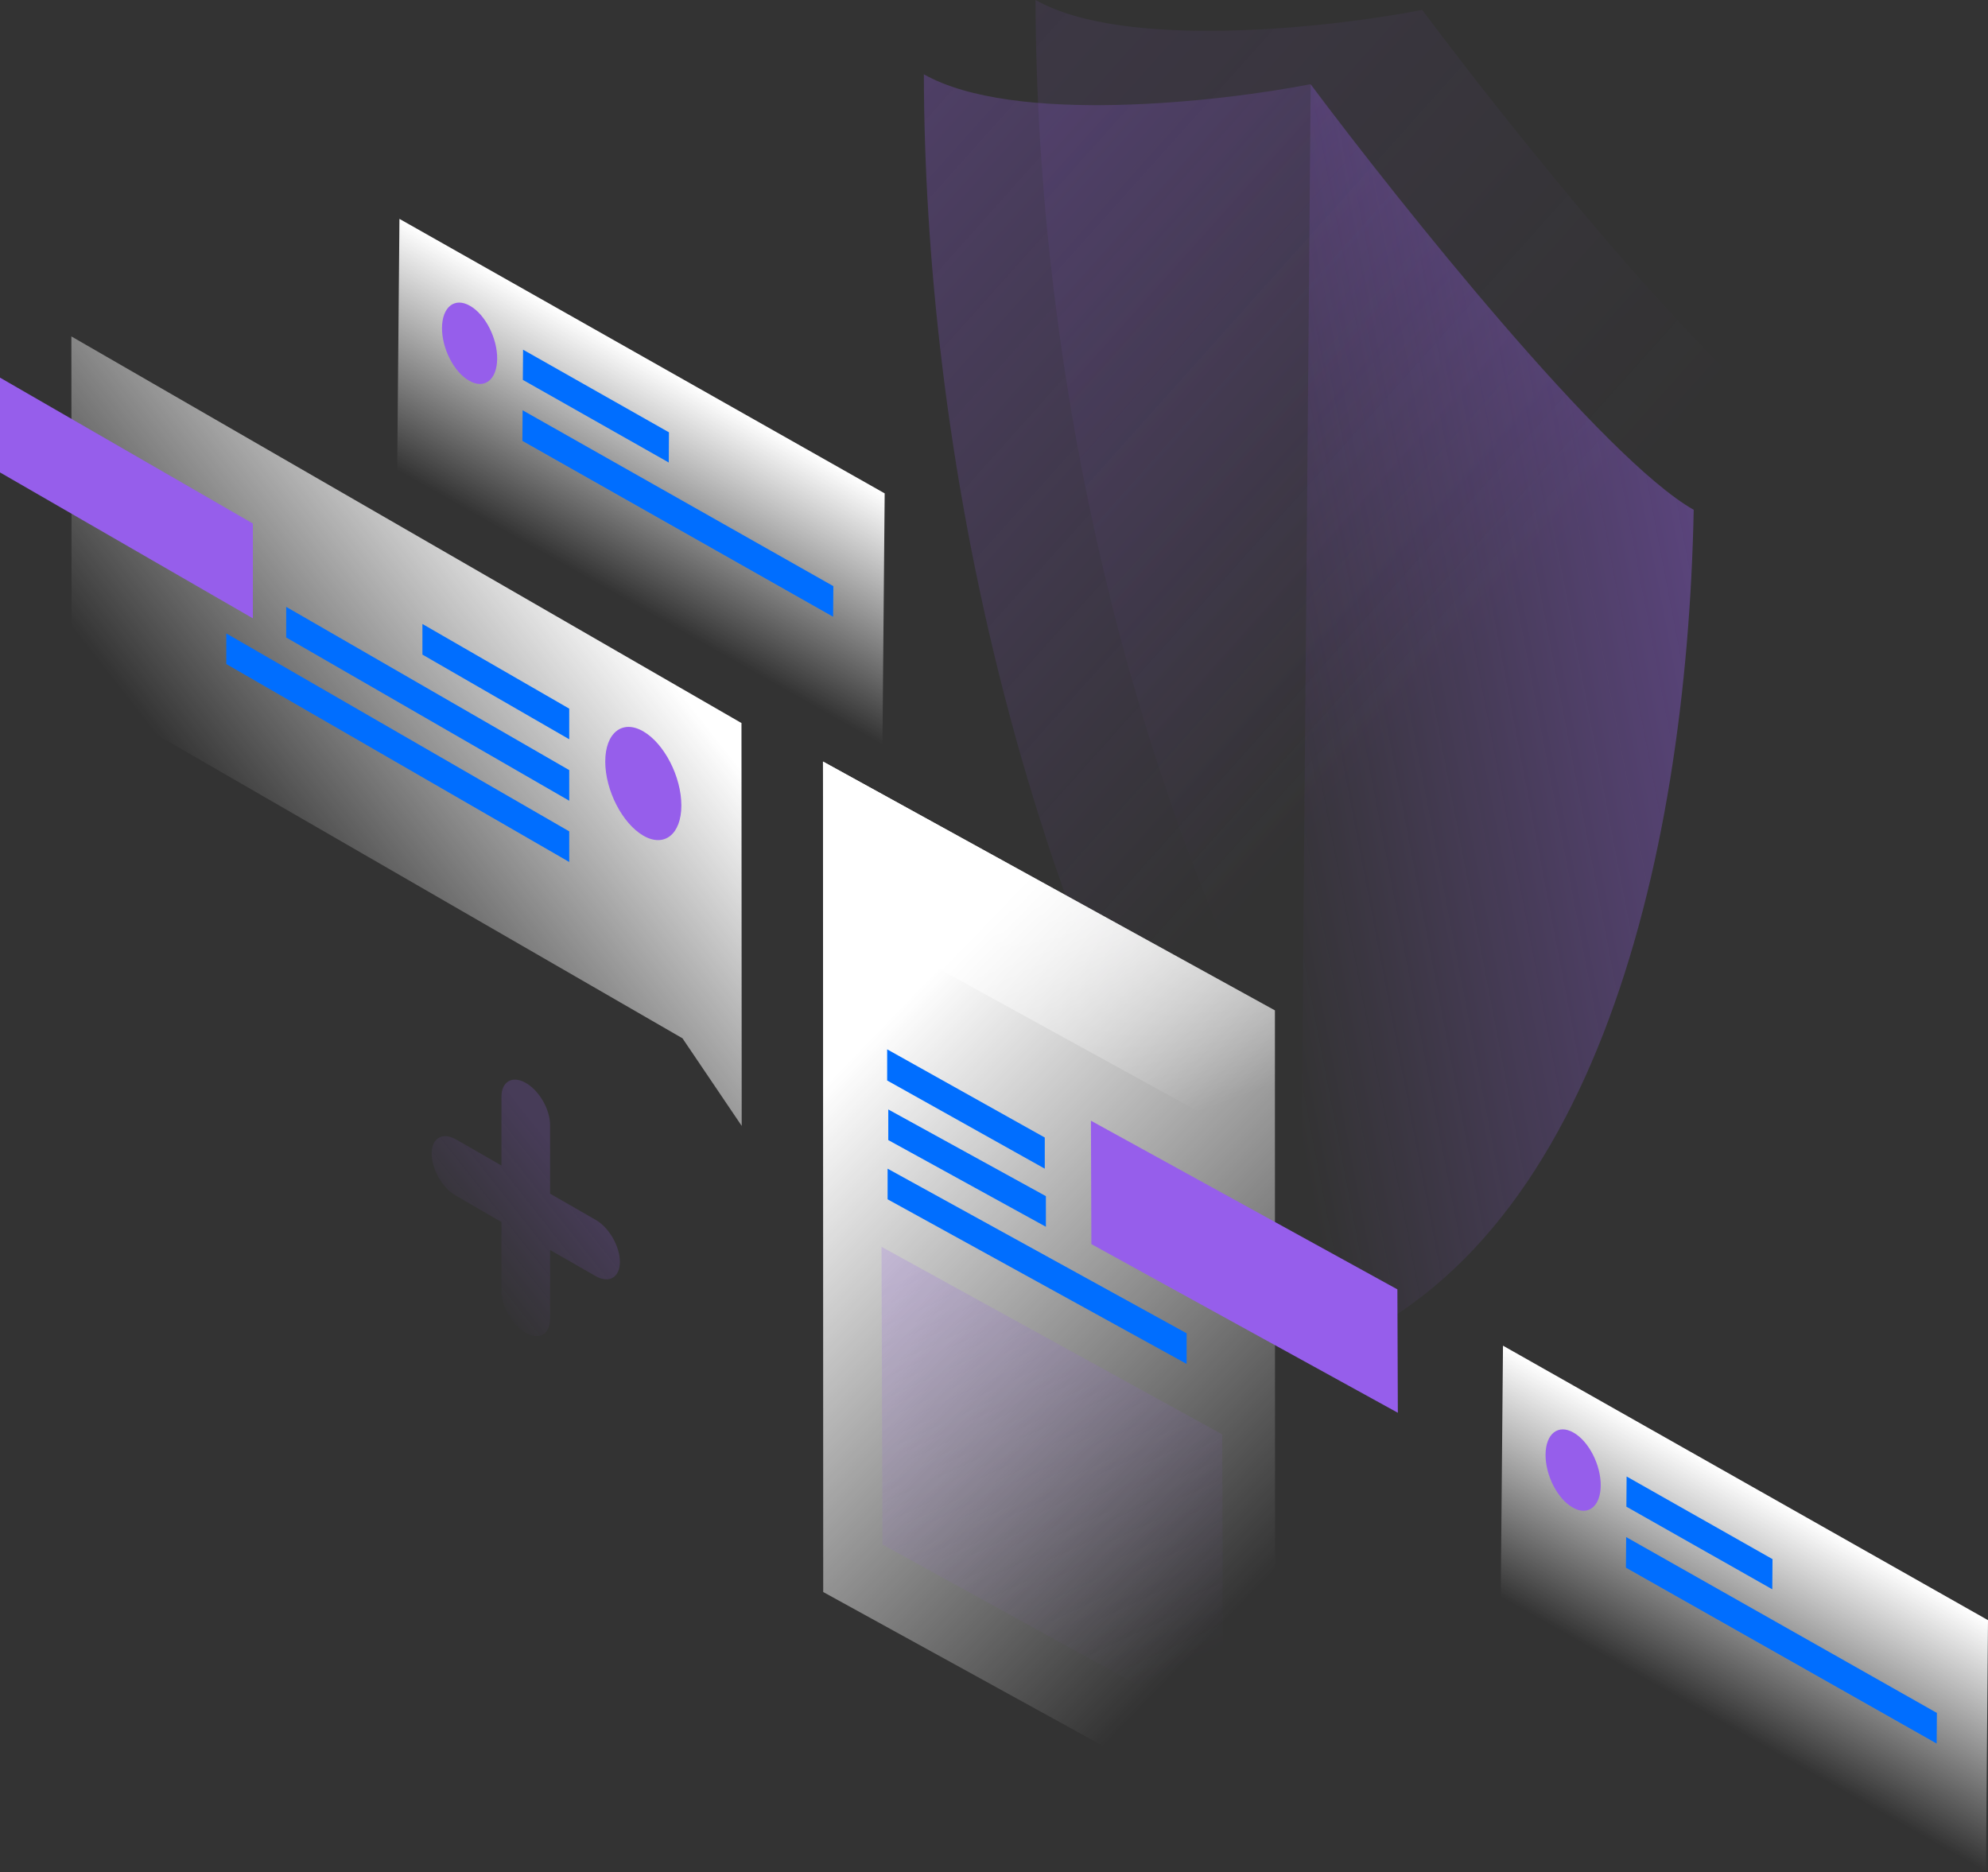 <?xml version="1.0" encoding="UTF-8"?> <svg xmlns="http://www.w3.org/2000/svg" width="497" height="468" viewBox="0 0 497 468" fill="none"><rect x="0" y="0" width="497" height="468" fill="#333333" stroke="none"/><path d="M221.17 123.335L99.862 54.716L99.299 117.593L220.608 186.213L221.17 123.335Z" fill="url(#paint0_linear_402_504)"></path><path d="M130.766 87.421L167.243 108.08L167.187 115.623L130.709 94.964L130.766 87.421Z" fill="#006EFF"></path><path d="M130.653 102.564L208.336 146.527L208.279 154.183L130.597 110.219L130.653 102.564Z" fill="#006EFF"></path><path d="M124.293 89.729C124.236 94.908 121.14 97.385 117.313 95.189C113.485 93.05 110.445 87.083 110.501 81.904C110.558 76.726 113.654 74.249 117.481 76.444C121.309 78.583 124.349 84.55 124.293 89.729Z" fill="#965EEB"></path><path d="M497 405.019L375.747 336.4L375.185 399.277L496.493 467.897L497 405.019Z" fill="url(#paint1_linear_402_504)"></path><path d="M406.652 369.105L443.129 389.764L443.073 397.307L406.596 376.648L406.652 369.105Z" fill="#006EFF"></path><path d="M406.539 384.248L484.222 428.211L484.166 435.867L406.483 391.903L406.539 384.248Z" fill="#006EFF"></path><path d="M400.178 371.413C400.122 376.592 397.026 379.069 393.198 376.873C389.37 374.734 386.33 368.767 386.387 363.588C386.443 358.41 389.539 355.933 393.367 358.128C397.195 360.267 400.234 366.234 400.178 371.413Z" fill="#965EEB"></path><path opacity="0.1" d="M355.539 2.477C332.684 6.924 281.29 12.666 258.886 0C259.055 89.617 281.008 216.78 352.78 321.651C425.678 298.628 449.602 197.472 451.291 108.925C428.887 96.203 378.112 32.649 355.539 2.477Z" fill="url(#paint2_linear_402_504)"></path><path opacity="0.3" d="M327.618 21.053C304.763 25.5 253.369 31.242 230.965 18.576C231.134 108.193 253.088 235.356 324.86 340.227C397.757 317.204 421.681 215.992 423.37 127.501C400.966 114.779 350.191 51.225 327.618 21.053Z" fill="url(#paint3_linear_402_504)"></path><path opacity="0.4" d="M423.427 127.444C400.966 114.723 350.247 51.225 327.674 21.053L324.916 340.171C397.758 317.204 421.682 215.991 423.427 127.444Z" fill="url(#paint4_linear_402_504)"></path><path d="M205.747 190.379L318.724 252.581L318.78 460.129L205.803 397.983L205.747 190.379Z" fill="url(#paint5_linear_402_504)"></path><path opacity="0.2" d="M220.382 311.688L305.552 358.579L305.777 432.996L220.607 386.105L220.382 311.688Z" fill="url(#paint6_linear_402_504)"></path><path d="M221.79 262.32L261.194 284.366V292.154L221.79 270.108V262.32Z" fill="#006EFF"></path><path d="M222.071 277.349L261.475 299.022V306.677L222.071 285.005V277.349Z" fill="#006EFF"></path><path d="M221.902 292.154L296.657 333.304V340.959L221.902 299.81V292.154Z" fill="#006EFF"></path><path d="M205.747 190.379L318.724 252.581L318.837 288.439L205.803 226.293L205.747 190.379Z" fill="url(#paint7_linear_402_504)"></path><path opacity="0.2" d="M234.005 224.097C234.005 229.501 230.796 232.147 226.856 229.952C222.915 227.756 219.65 221.621 219.65 216.16C219.65 210.756 222.859 208.111 226.799 210.306C230.796 212.501 234.005 218.693 234.005 224.097Z" fill="white"></path><path d="M272.846 311.012L272.734 280.164L349.347 322.327L349.46 353.174L272.846 311.012Z" fill="#965EEB"></path><path d="M185.369 180.753L17.845 84.1L17.901 171.408L170.621 259.561L185.425 281.459L185.369 180.753Z" fill="url(#paint8_linear_402_504)"></path><path d="M0 118.1V94.401L63.216 130.878V154.577L0 118.1Z" fill="#965EEB"></path><path d="M142.306 177.15L105.604 155.984V163.64L142.306 184.806V177.15Z" fill="#006EFF"></path><path d="M142.306 192.518L71.547 151.706V159.362L142.306 200.174V192.518Z" fill="#006EFF"></path><path d="M142.306 207.829L56.573 158.349V166.004L142.306 215.485V207.829Z" fill="#006EFF"></path><path d="M151.312 190.379C151.312 197.584 155.591 205.859 160.826 208.899C166.061 211.938 170.339 208.561 170.339 201.356C170.339 194.15 166.061 185.875 160.826 182.836C155.591 179.796 151.312 183.173 151.312 190.379Z" fill="#965EEB"></path><path opacity="0.2" d="M131.442 270.707C134.819 272.621 137.521 277.35 137.521 281.234V298.403L148.892 304.932C152.27 306.846 154.972 311.575 154.972 315.459C154.972 319.343 152.27 320.919 148.892 319.005L137.521 312.476V329.645C137.521 333.529 134.819 335.105 131.442 333.191C128.064 331.277 125.362 326.549 125.362 322.664V305.495L113.991 298.909C110.614 296.995 107.912 292.267 107.912 288.383C107.912 284.499 110.614 282.922 113.991 284.836L125.362 291.366V274.197C125.362 270.369 128.064 268.793 131.442 270.707Z" fill="url(#paint9_linear_402_504)"></path><defs><linearGradient id="paint0_linear_402_504" x1="173.768" y1="96.521" x2="146.687" y2="144.38" gradientUnits="userSpaceOnUse"><stop stop-color="white"></stop><stop offset="1" stop-color="white" stop-opacity="0"></stop></linearGradient><linearGradient id="paint1_linear_402_504" x1="449.642" y1="378.209" x2="422.561" y2="426.068" gradientUnits="userSpaceOnUse"><stop stop-color="white"></stop><stop offset="1" stop-color="white" stop-opacity="0"></stop></linearGradient><linearGradient id="paint2_linear_402_504" x1="208.198" y1="31.421" x2="365.005" y2="171.763" gradientUnits="userSpaceOnUse"><stop stop-color="#965EEB"></stop><stop offset="1" stop-color="#965EEB" stop-opacity="0"></stop></linearGradient><linearGradient id="paint3_linear_402_504" x1="180.282" y1="49.982" x2="337.089" y2="190.324" gradientUnits="userSpaceOnUse"><stop stop-color="#965EEB"></stop><stop offset="1" stop-color="#965EEB" stop-opacity="0"></stop></linearGradient><linearGradient id="paint4_linear_402_504" x1="431.558" y1="160.465" x2="305.768" y2="184.54" gradientUnits="userSpaceOnUse"><stop stop-color="#965EEB"></stop><stop offset="1" stop-color="#965EEB" stop-opacity="0"></stop></linearGradient><linearGradient id="paint5_linear_402_504" x1="206.418" y1="271.093" x2="324.893" y2="386.068" gradientUnits="userSpaceOnUse"><stop stop-color="white"></stop><stop offset="1" stop-color="white" stop-opacity="0"></stop></linearGradient><linearGradient id="paint6_linear_402_504" x1="235.401" y1="313.327" x2="286.148" y2="421.542" gradientUnits="userSpaceOnUse"><stop stop-color="#965EEB"></stop><stop offset="1" stop-color="#965EEB" stop-opacity="0"></stop></linearGradient><linearGradient id="paint7_linear_402_504" x1="244.07" y1="190.275" x2="279.42" y2="285.756" gradientUnits="userSpaceOnUse"><stop stop-color="white"></stop><stop offset="1" stop-color="white" stop-opacity="0"></stop></linearGradient><linearGradient id="paint8_linear_402_504" x1="148.816" y1="145.792" x2="62.323" y2="213.514" gradientUnits="userSpaceOnUse"><stop stop-color="white"></stop><stop offset="1" stop-color="white" stop-opacity="0"></stop></linearGradient><linearGradient id="paint9_linear_402_504" x1="143.202" y1="292.675" x2="113.729" y2="315.935" gradientUnits="userSpaceOnUse"><stop stop-color="#965EEB"></stop><stop offset="1" stop-color="#965EEB" stop-opacity="0"></stop></linearGradient></defs></svg> 